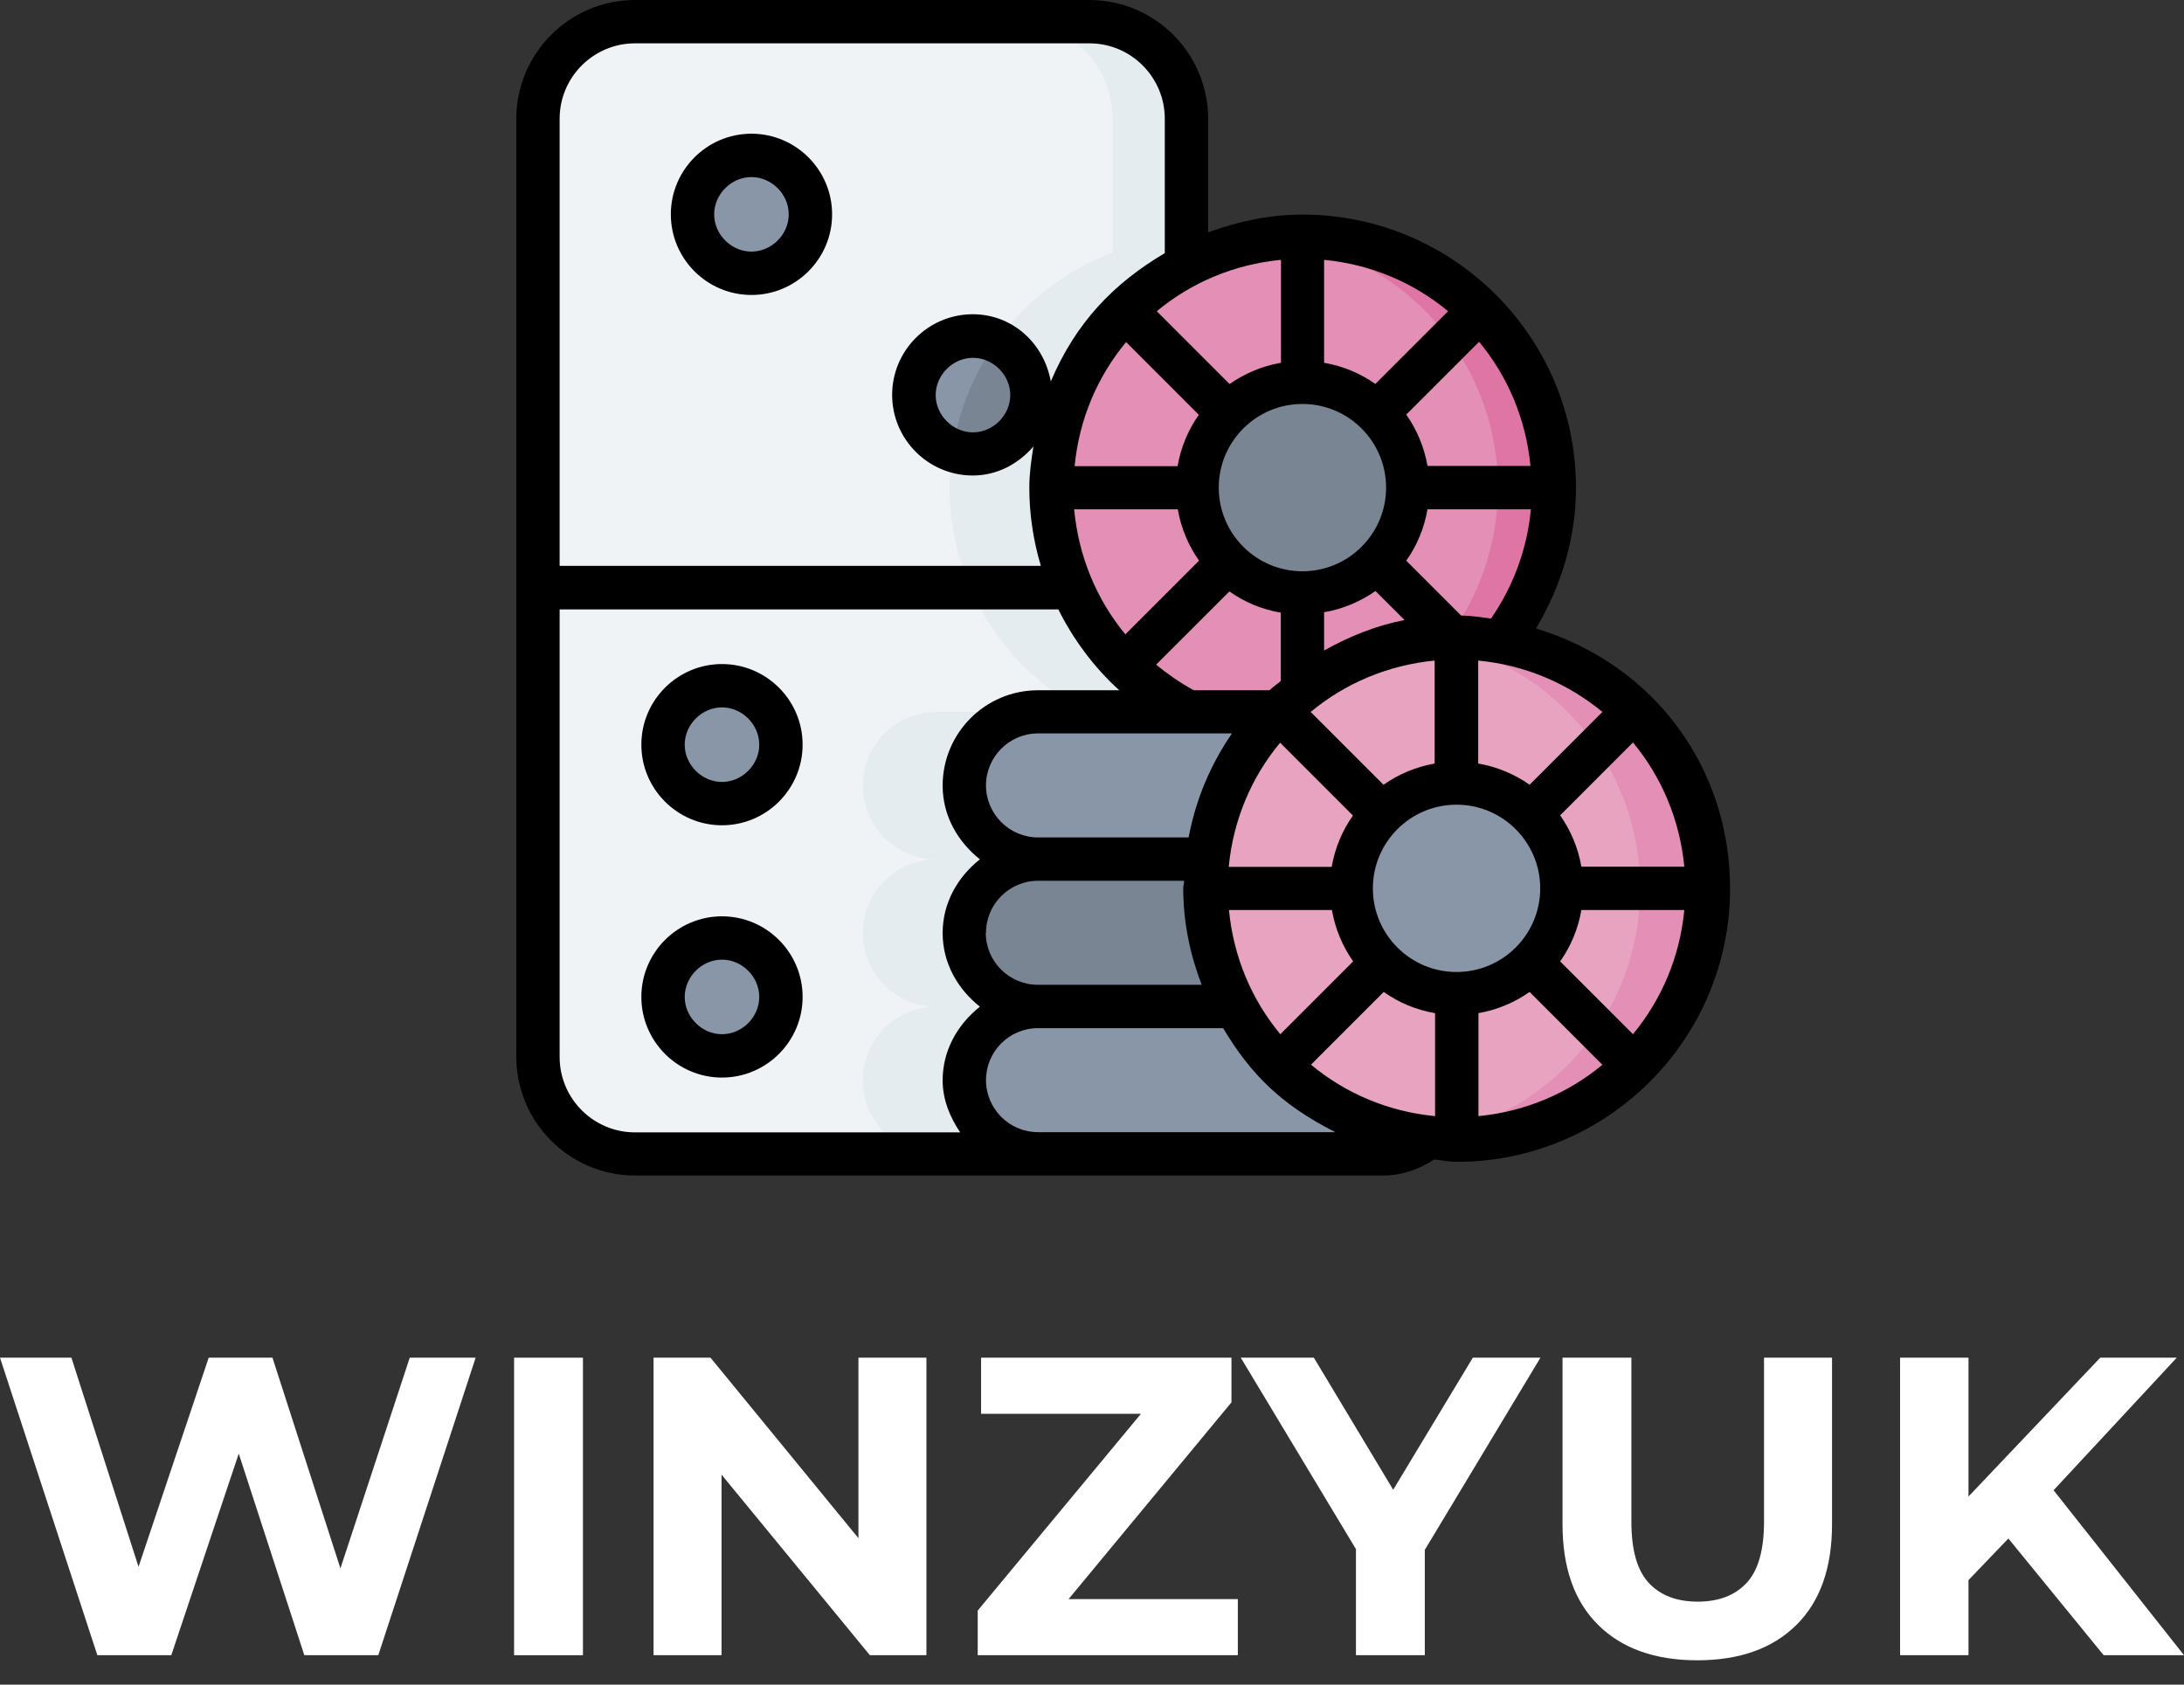 <svg width="70" height="54" viewBox="0 0 70 54" fill="none" xmlns="http://www.w3.org/2000/svg">
<rect x="0" y="0" width="70" height="54" fill="#333333" stroke="none"/>
<path fill-rule="evenodd" clip-rule="evenodd" d="M20.355 0.695C18.632 0.695 17.242 2.084 17.242 3.807V33.874C17.242 35.596 18.632 36.986 20.355 36.986H33.269L40.779 28.115L38.028 17.229V3.807C38.028 2.084 36.639 0.695 34.916 0.695H20.355Z" fill="#F0F3F5"/>
<path fill-rule="evenodd" clip-rule="evenodd" d="M32.547 0.695C34.27 0.695 35.659 2.084 35.659 3.807V8.093C32.609 9.246 30.435 12.185 30.435 15.638C30.435 18.667 32.13 21.439 34.832 22.821H30.018C28.712 22.821 27.656 23.877 27.656 25.183C27.656 26.489 28.712 27.545 30.018 27.545C28.712 27.545 27.656 28.601 27.656 29.907C27.656 31.213 28.698 32.262 30.004 32.269C28.705 32.276 27.656 33.325 27.656 34.631C27.656 35.937 28.712 36.993 30.018 36.993H33.262L40.772 28.122L38.021 17.236V3.807C38.021 2.084 36.632 0.695 34.909 0.695H32.547Z" fill="#E4ECF0"/>
<path fill-rule="evenodd" clip-rule="evenodd" d="M41.752 7.572C37.299 7.572 33.686 11.185 33.686 15.638C33.686 18.667 35.381 21.439 38.084 22.821L42.467 26.225L48.15 20.556C49.234 19.146 49.824 17.416 49.824 15.638C49.824 11.185 46.212 7.572 41.759 7.572H41.752Z" fill="#E38FB6"/>
<path fill-rule="evenodd" clip-rule="evenodd" d="M41.752 7.572C41.446 7.572 41.14 7.593 40.849 7.621C44.878 8.072 48.011 11.49 48.011 15.638C48.011 17.416 47.42 19.146 46.337 20.556L41.446 25.433L42.467 26.225L48.15 20.556C49.234 19.146 49.824 17.416 49.824 15.638C49.824 11.185 46.212 7.572 41.759 7.572H41.752Z" fill="#DE75A4"/>
<path fill-rule="evenodd" clip-rule="evenodd" d="M33.269 22.821C31.963 22.821 30.907 23.877 30.907 25.183C30.907 26.489 31.963 27.545 33.269 27.545V32.269C31.963 32.269 30.907 33.325 30.907 34.631C30.907 35.937 31.963 36.993 33.269 36.993H44.329C44.878 36.993 45.378 36.805 45.781 36.5L44.739 26.19L40.98 22.828H33.276L33.269 22.821Z" fill="#8996A8"/>
<path fill-rule="evenodd" clip-rule="evenodd" d="M39.584 32.262H33.269C31.963 32.262 30.907 31.206 30.907 29.9C30.907 28.594 31.963 27.538 33.269 27.538H38.688L39.584 32.262Z" fill="#7A8594"/>
<path fill-rule="evenodd" clip-rule="evenodd" d="M25.03 23.87C25.03 24.912 24.183 25.76 23.14 25.76C22.099 25.76 21.251 24.912 21.251 23.87C21.251 22.828 22.099 21.98 23.14 21.98C24.183 21.98 25.03 22.828 25.03 23.87Z" fill="#8996A8"/>
<path fill-rule="evenodd" clip-rule="evenodd" d="M25.03 31.956C25.03 30.914 24.183 30.067 23.14 30.067C22.099 30.067 21.251 30.914 21.251 31.956C21.251 32.998 22.099 33.846 23.14 33.846C24.183 33.846 25.03 32.998 25.03 31.956Z" fill="#8996A8"/>
<path d="M54.145 31.566C55.849 27.45 53.895 22.732 49.779 21.028C45.664 19.323 40.946 21.277 39.242 25.393C37.537 29.508 39.491 34.226 43.606 35.931C47.722 37.635 52.44 35.681 54.145 31.566Z" fill="#E8A3C1"/>
<path fill-rule="evenodd" clip-rule="evenodd" d="M50.067 28.483C50.067 30.345 48.553 31.859 46.691 31.859C44.829 31.859 43.315 30.352 43.315 28.483C43.315 26.614 44.829 25.107 46.691 25.107C48.553 25.107 50.067 26.614 50.067 28.483Z" fill="#8996A8"/>
<path fill-rule="evenodd" clip-rule="evenodd" d="M45.128 15.638C45.128 17.5 43.613 19.014 41.752 19.014C39.89 19.014 38.375 17.5 38.375 15.638C38.375 13.776 39.883 12.261 41.752 12.261C43.62 12.261 45.128 13.769 45.128 15.638Z" fill="#7A8594"/>
<path fill-rule="evenodd" clip-rule="evenodd" d="M46.691 20.417C46.33 20.417 45.962 20.445 45.607 20.494C49.595 21.043 52.568 24.453 52.568 28.483C52.568 32.512 49.588 35.923 45.593 36.472C45.955 36.52 46.323 36.548 46.691 36.548C51.144 36.548 54.756 32.936 54.756 28.483C54.756 24.03 51.144 20.417 46.691 20.417Z" fill="#E38FB6"/>
<path fill-rule="evenodd" clip-rule="evenodd" d="M25.975 6.871C25.975 7.913 25.127 8.76 24.085 8.76C23.043 8.76 22.196 7.913 22.196 6.871C22.196 5.829 23.043 4.981 24.085 4.981C25.127 4.981 25.975 5.829 25.975 6.871Z" fill="#8996A8"/>
<path fill-rule="evenodd" clip-rule="evenodd" d="M33.075 12.664C33.075 13.707 32.227 14.554 31.185 14.554C30.143 14.554 29.296 13.707 29.296 12.664C29.296 11.622 30.143 10.775 31.185 10.775C32.227 10.775 33.075 11.622 33.075 12.664Z" fill="#8996A8"/>
<path fill-rule="evenodd" clip-rule="evenodd" d="M31.956 10.935C31.227 11.949 30.727 13.137 30.532 14.429C30.741 14.505 30.956 14.547 31.178 14.547C32.22 14.547 33.068 13.7 33.068 12.658C33.068 11.914 32.63 11.24 31.956 10.935Z" fill="#7A8594"/>
<path d="M24.085 9.455C25.509 9.455 26.67 8.295 26.67 6.871C26.67 5.446 25.509 4.286 24.085 4.286C22.661 4.286 21.501 5.446 21.501 6.871C21.501 8.295 22.661 9.455 24.085 9.455ZM24.085 5.676C24.731 5.676 25.28 6.225 25.28 6.871C25.28 7.517 24.731 8.065 24.085 8.065C23.439 8.065 22.89 7.517 22.89 6.871C22.89 6.225 23.439 5.676 24.085 5.676Z" fill="black"/>
<path d="M23.14 21.286C21.716 21.286 20.556 22.446 20.556 23.87C20.556 25.294 21.716 26.454 23.14 26.454C24.565 26.454 25.725 25.294 25.725 23.87C25.725 22.446 24.565 21.286 23.14 21.286ZM23.14 25.065C22.494 25.065 21.946 24.516 21.946 23.87C21.946 23.224 22.494 22.675 23.14 22.675C23.787 22.675 24.335 23.224 24.335 23.87C24.335 24.516 23.787 25.065 23.14 25.065Z" fill="black"/>
<path d="M23.14 29.372C21.716 29.372 20.556 30.532 20.556 31.956C20.556 33.38 21.716 34.541 23.14 34.541C24.565 34.541 25.725 33.38 25.725 31.956C25.725 30.532 24.565 29.372 23.14 29.372ZM23.14 33.151C22.494 33.151 21.946 32.602 21.946 31.956C21.946 31.31 22.494 30.761 23.14 30.761C23.787 30.761 24.335 31.31 24.335 31.956C24.335 32.602 23.787 33.151 23.14 33.151Z" fill="black"/>
<path d="M49.234 20.139C50.046 18.785 50.512 17.222 50.512 15.638C50.512 10.775 46.552 6.878 41.752 6.878C40.682 6.878 39.667 7.1 38.723 7.447V3.807C38.723 1.709 37.014 0 34.916 0H20.355C18.257 0 16.548 1.709 16.548 3.807V33.874C16.548 35.972 18.257 37.681 20.355 37.681H44.329C44.926 37.681 45.475 37.486 45.968 37.167C46.212 37.187 46.441 37.243 46.691 37.243C51.519 37.243 55.451 33.311 55.451 28.483C55.451 24.648 53.061 21.314 49.234 20.146V20.139ZM52.339 33.151L50.005 30.817C50.345 30.338 50.581 29.775 50.685 29.171H53.985C53.839 30.678 53.256 32.04 52.339 33.151ZM42.016 34.131L44.35 31.797C44.829 32.137 45.392 32.373 45.996 32.477V35.777C44.489 35.631 43.127 35.048 42.023 34.131H42.016ZM39.39 29.171H42.69C42.794 29.775 43.03 30.331 43.37 30.817L41.036 33.151C40.119 32.047 39.535 30.678 39.39 29.171ZM31.602 29.9C31.602 28.983 32.352 28.233 33.269 28.233H37.952C37.952 28.316 37.924 28.392 37.924 28.476C37.924 29.567 38.146 30.602 38.514 31.567H33.262C32.345 31.567 31.595 30.817 31.595 29.9H31.602ZM31.602 25.176C31.602 24.259 32.352 23.509 33.269 23.509H39.487C38.806 24.495 38.327 25.621 38.097 26.843H33.269C32.352 26.843 31.602 26.093 31.602 25.176ZM34.429 16.326H37.75C37.854 16.93 38.09 17.486 38.431 17.972L36.069 20.334C35.138 19.209 34.568 17.819 34.429 16.332V16.326ZM41.057 8.329V11.629C40.453 11.733 39.897 11.97 39.41 12.31L37.076 9.976C38.181 9.059 39.549 8.475 41.057 8.329ZM49.053 14.936H45.753C45.649 14.332 45.413 13.776 45.072 13.29L47.407 10.956C48.324 12.06 48.907 13.429 49.053 14.929V14.936ZM51.359 22.821L49.025 25.155C48.546 24.815 47.983 24.579 47.379 24.474V21.174C48.886 21.32 50.248 21.904 51.359 22.821ZM46.684 31.157C45.204 31.157 44.002 29.956 44.002 28.476C44.002 26.996 45.204 25.794 46.684 25.794C48.164 25.794 49.366 26.996 49.366 28.476C49.366 29.956 48.164 31.157 46.684 31.157ZM39.383 27.781C39.529 26.274 40.112 24.912 41.029 23.807L43.363 26.142C43.023 26.621 42.787 27.184 42.682 27.788H39.383V27.781ZM39.063 15.631C39.063 14.151 40.265 12.949 41.745 12.949C43.224 12.949 44.426 14.151 44.426 15.631C44.426 17.11 43.224 18.312 41.745 18.312C40.265 18.312 39.063 17.11 39.063 15.631ZM45.989 24.474C45.385 24.579 44.829 24.815 44.343 25.155L42.009 22.821C43.113 21.904 44.482 21.32 45.982 21.174V24.474H45.989ZM42.439 20.855V19.625C43.044 19.521 43.599 19.285 44.086 18.945L45.017 19.875C44.093 20.056 43.238 20.403 42.446 20.848L42.439 20.855ZM44.086 12.31C43.606 11.97 43.044 11.733 42.439 11.629V8.329C43.947 8.475 45.309 9.059 46.413 9.976L44.079 12.31H44.086ZM36.09 10.962L38.424 13.297C38.084 13.776 37.847 14.339 37.743 14.943H34.443C34.589 13.435 35.173 12.074 36.09 10.969V10.962ZM37.055 21.306L39.404 18.958C39.883 19.299 40.446 19.535 41.05 19.639V21.828C40.932 21.932 40.8 22.022 40.689 22.126H38.264C37.827 21.89 37.431 21.612 37.055 21.306ZM47.379 32.477C47.983 32.373 48.539 32.137 49.025 31.797L51.359 34.131C50.255 35.048 48.886 35.631 47.386 35.777V32.477H47.379ZM50.685 27.781C50.581 27.177 50.345 26.621 50.005 26.135L52.339 23.8C53.256 24.905 53.839 26.274 53.985 27.781H50.685ZM46.83 19.73L45.072 17.972C45.413 17.493 45.649 16.93 45.753 16.326H49.067C48.949 17.583 48.511 18.785 47.789 19.827C47.469 19.785 47.156 19.736 46.83 19.73ZM20.355 1.389H34.916C36.25 1.389 37.333 2.473 37.333 3.807V8.114C35.701 9.08 34.485 10.33 33.679 12.227C33.464 11.011 32.456 10.073 31.178 10.073C29.754 10.073 28.594 11.233 28.594 12.658C28.594 14.082 29.754 15.242 31.178 15.242C31.963 15.242 32.644 14.867 33.123 14.311C33.054 14.742 32.991 15.179 32.991 15.631C32.991 16.499 33.123 17.34 33.36 18.139H17.937V3.807C17.937 2.473 19.021 1.389 20.355 1.389ZM32.38 12.664C32.38 13.31 31.831 13.859 31.185 13.859C30.539 13.859 29.99 13.31 29.99 12.664C29.99 12.018 30.539 11.47 31.185 11.47C31.831 11.47 32.38 12.018 32.38 12.664ZM17.937 19.535H33.922C34.367 20.438 35.048 21.383 35.874 22.126H33.269C31.581 22.126 30.213 23.495 30.213 25.183C30.213 26.155 30.699 26.982 31.407 27.545C30.699 28.108 30.213 28.934 30.213 29.907C30.213 30.88 30.699 31.706 31.407 32.269C30.699 32.832 30.213 33.658 30.213 34.631C30.213 35.256 30.449 35.812 30.775 36.298H20.355C19.021 36.298 17.937 35.215 17.937 33.881V19.535ZM33.269 36.291C32.352 36.291 31.602 35.541 31.602 34.624C31.602 33.707 32.345 32.957 33.269 32.957H39.202C40.077 34.416 41.05 35.409 42.801 36.291H33.269Z" fill="black"/>
<path d="M3.12 53.057L0 43.52H2.289L5 51.967H3.855L6.689 43.52H8.733L11.457 51.967H10.354L13.133 43.52H15.245L12.125 53.057H9.754L7.343 45.645H7.97L5.49 53.057H3.12Z" fill="white"/>
<path d="M16.477 53.057V43.52H18.684V53.057H16.477Z" fill="white"/>
<path d="M20.947 53.057V43.52H22.773L28.399 50.386H27.514V43.52H29.693V53.057H27.881L22.241 46.191H23.127V53.057H20.947Z" fill="white"/>
<path d="M31.337 53.057V51.626L37.236 44.515L37.508 45.319H31.445V43.52H39.47V44.951L33.584 52.062L33.312 51.258H39.674V53.057H31.337Z" fill="white"/>
<path d="M43.46 53.057V49.16L43.964 50.495L39.768 43.52H42.111L45.327 48.874H43.978L47.206 43.52H49.373L45.177 50.495L45.667 49.16V53.057H43.46Z" fill="white"/>
<path d="M54.4 53.22C53.047 53.22 51.989 52.843 51.226 52.09C50.463 51.336 50.081 50.259 50.081 48.861V43.52H52.288V48.779C52.288 49.687 52.474 50.341 52.847 50.741C53.219 51.14 53.742 51.34 54.413 51.34C55.086 51.34 55.608 51.14 55.98 50.741C56.353 50.341 56.539 49.687 56.539 48.779V43.52H58.719V48.861C58.719 50.259 58.337 51.336 57.574 52.09C56.811 52.843 55.753 53.22 54.4 53.22Z" fill="white"/>
<path d="M62.875 50.877L62.752 48.329L67.316 43.52H69.768L65.654 47.948L64.428 49.256L62.875 50.877ZM60.9 53.057V43.52H63.093V53.057H60.9ZM67.425 53.057L64.033 48.902L65.477 47.335L70 53.057H67.425Z" fill="white"/>
</svg>
